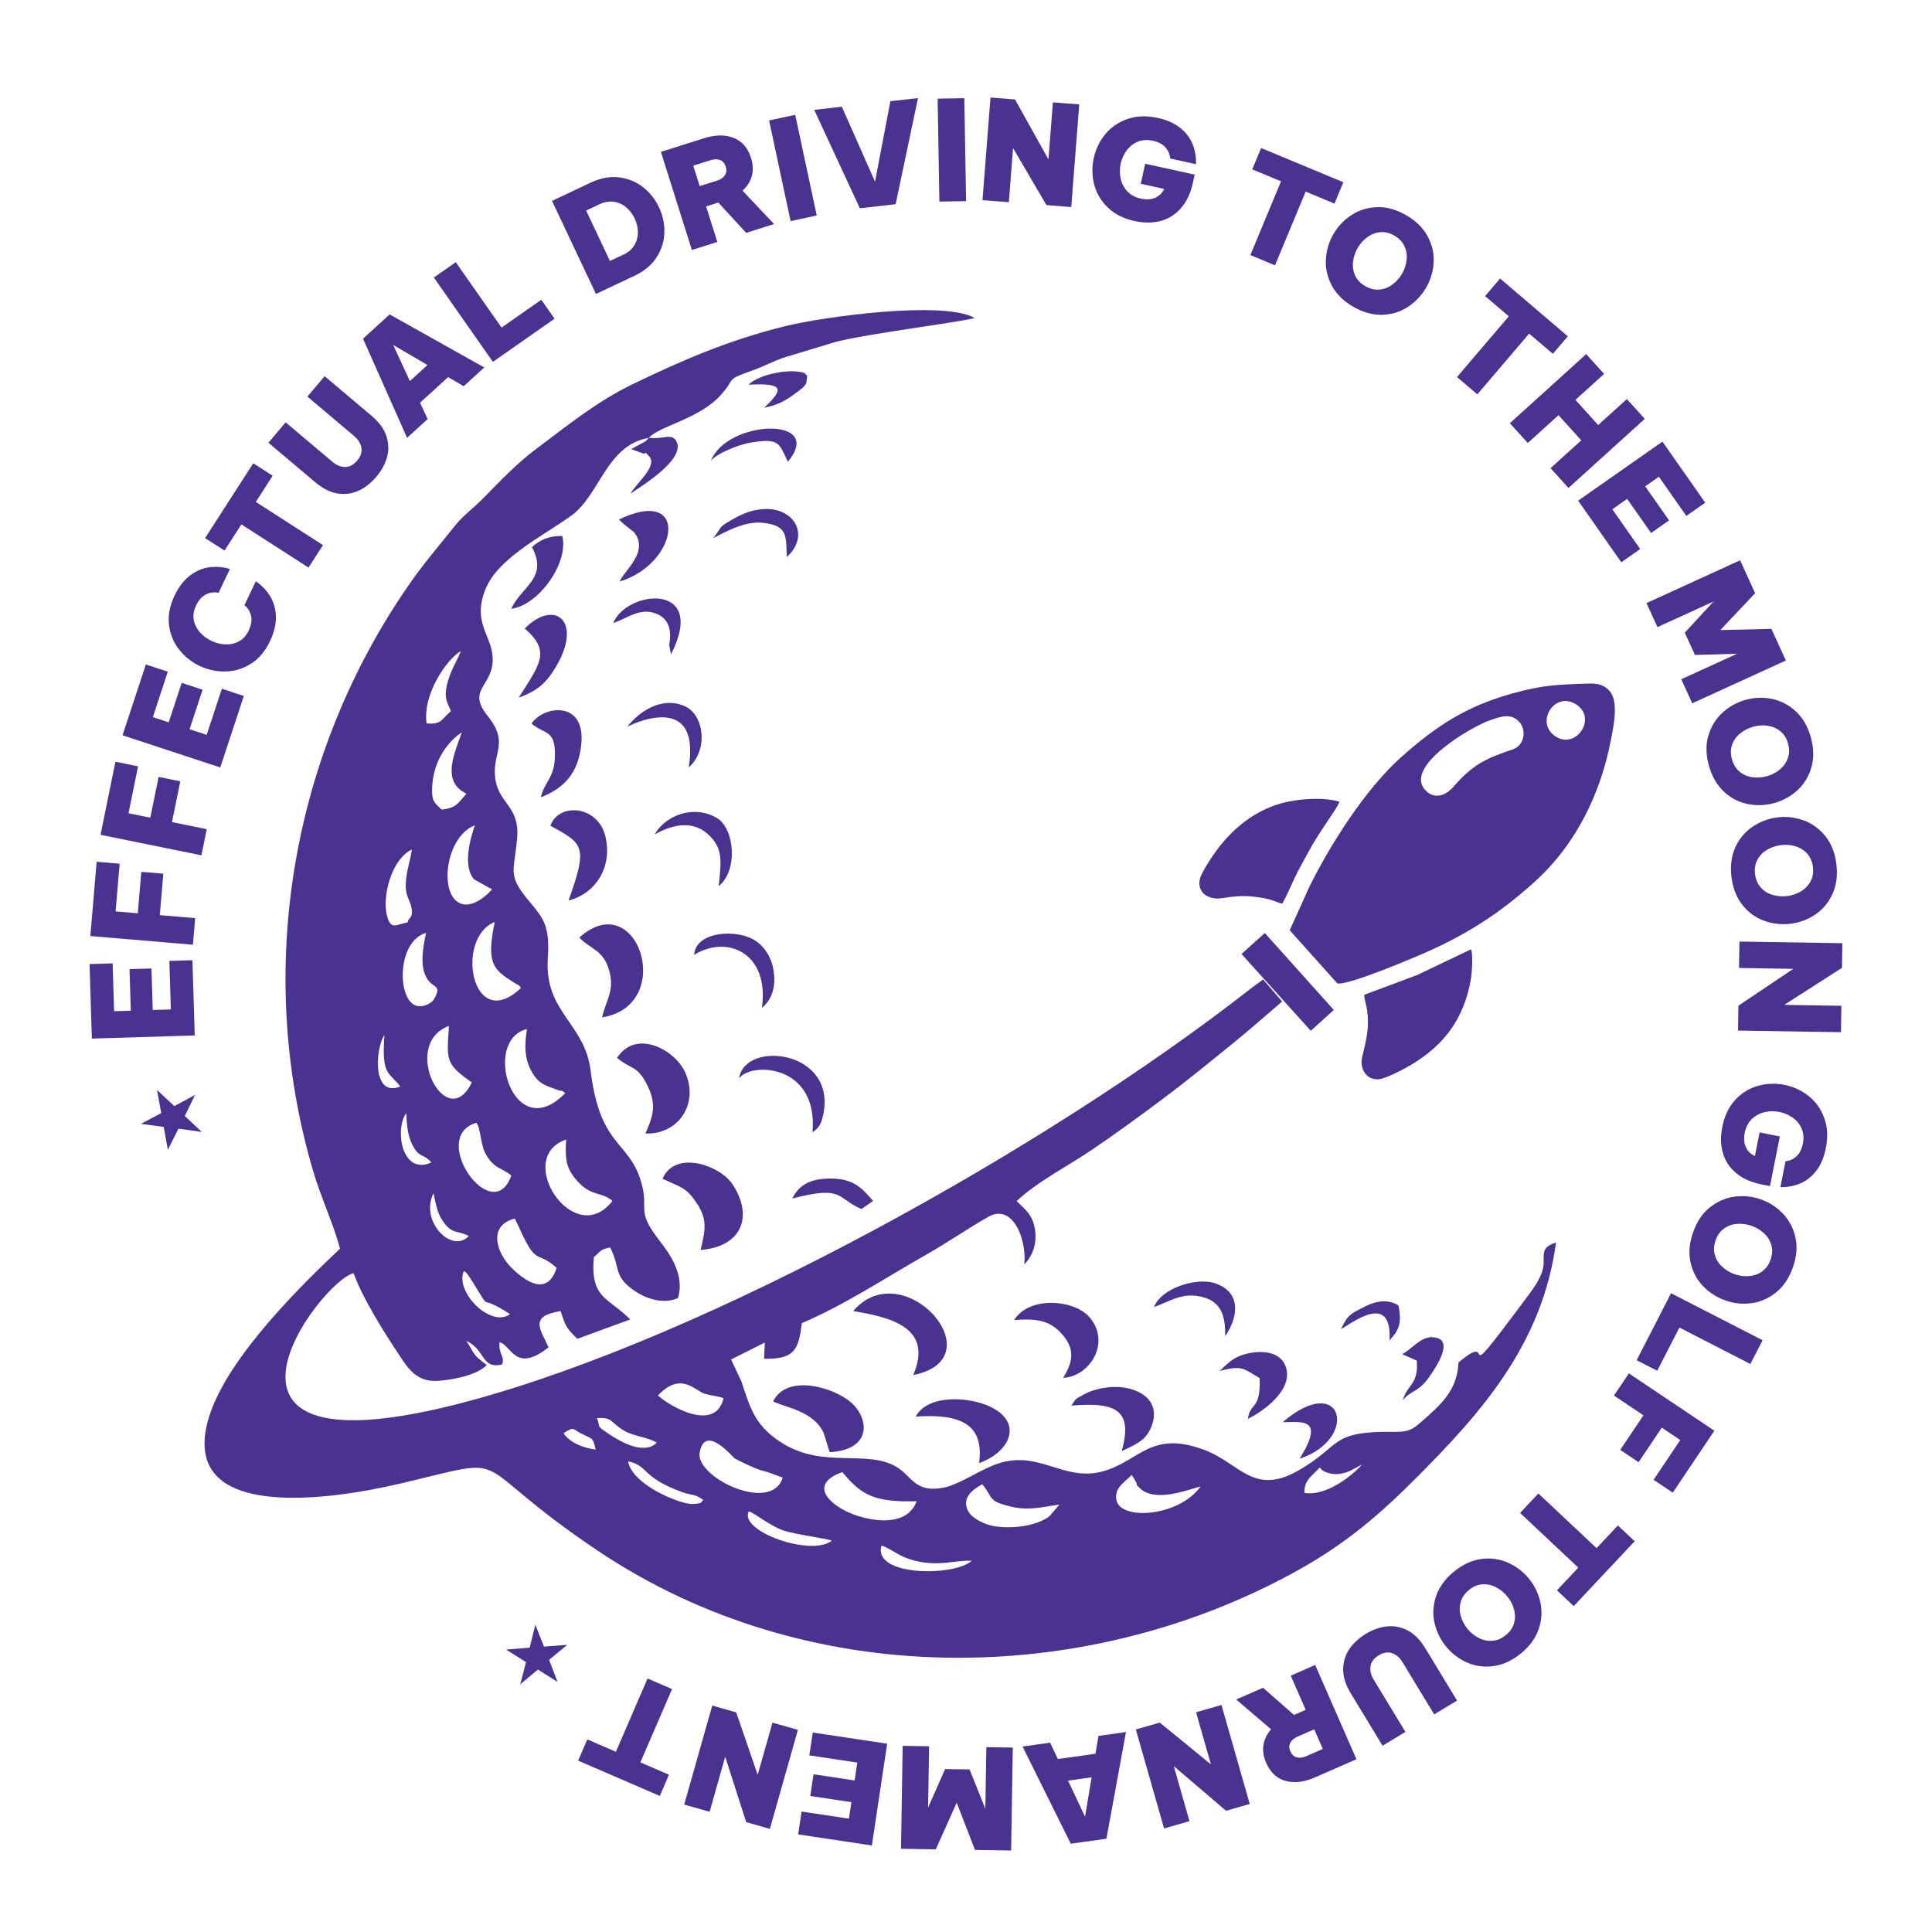<?xml version="1.0" encoding="UTF-8"?>
<svg id="Layer_1" xmlns="http://www.w3.org/2000/svg" version="1.1" viewBox="0 0 500 500">
  <!-- Generator: Adobe Illustrator 29.0.1, SVG Export Plug-In . SVG Version: 2.1.0 Build 192)  -->
  <defs>
    <style>
      .st0 {
        fill-rule: evenodd;
      }

      .st0, .st1 {
        fill: #4a3390;
      }
    </style>
  </defs>
  <path class="st0" d="M110.4,187.2c-1.06-7.49,5.17-16.53,8.86-18.71-1.08,2.75-2.34,4.55-3.23,7.43-1.59,5.15.07,6.14.66,8.14-2.43,1.94-2.23,3.52-6.3,3.15M111.82,204.63c0-6.89,3.45-12.25,7.7-15.11-1.69,4.95-4.87,11.54-.23,15.02l1.42.91c-2.24,2.31-2.33,3.61-6.43,4.07-1.48-1.51-2.47-1.86-2.47-4.89ZM127.34,230.21c-6.01,6.39-10.63,4.24-11.4-1.76-.72-5.58,1.95-13.01,6.95-14.84-1.32,3.74-3.1,10.57-.24,13.93l4.16,2.35c.08-.17.37.19.53.32ZM105.53,238.68c-3.32.77-4.46,1.98-5.42-1.88-1.17-4.66,1.09-14.4,6.49-16.95-.46,3.26-1.85,6.75-1.55,10.29.17,1.93,1.09,3.12,1.4,4.57.68,3.16-.92,2.71-.92,3.97ZM134.84,255.67c-12.7,12.08-17.24-12.84-6.81-17.05-2.23,10.85-.45,12.29,5.38,15.92,1.5.94.43-.05,1.42,1.13ZM110.25,241.43c-.75,3.79-1.81,8.79.44,12.08,1.6,2.33,3.69,1.37,1.67,5.01-.63,1.14-2.7,2.2-4.44,1.81-5.15-1.16-5.37-16.64,2.33-18.9ZM146.31,282.87c-13.47,13.93-21.78-13.67-9.92-16.56-.68,3.99-.72,7.74,1.32,11.22,1.79,3.05,3.57,3.44,6.24,4.41,2.74,1,.31-.46,2.36.94ZM122.1,280.12c-6.48,13.64-18.72-9.81-5.91-14.62-.57,8.97-.97,9.8,5.91,14.62ZM103.59,281.19c-7.39,2.95-6.43-9.98-4.11-13.31-.74,10.63,1.1,9.35,4.11,13.31ZM111.63,300.84c-7.64,3.47-9.54-8.49-6.5-12.79.18,3.12.33,5.66,1.55,8.15,1.78,3.62,2.89,2.21,4.95,4.64ZM132.33,304.23c-4.84,13.72-21.62-10.08-8.99-13.66,1.22,1.98.9,5.84,2.63,8.55,2.23,3.52,3.8,3,6.36,5.11ZM158.5,310.8c-9.9,12.81-25.71-11.22-11.99-15.88-.27,5.35-.06,7.5,3.13,10.98,3.45,3.76,6.17,2.53,8.86,4.9ZM112.2,308.79c.77,3.69,1.1,5.57,2.86,7.85,2.16,2.8,3.54,1.81,6.25,3.23-4.19,4.7-12.78-3.63-9.11-11.08ZM144.07,328.1c-2.36,7.36-7.82,3.8-11.68.02-3.77-3.7-6.34-10.92.83-12.76l.62,1.25c5.28,11.76,4.51,6.5,10.23,11.5ZM131.99,340.09c-4.93,3.7-14.37-5.78-11.94-11.16.57.49.41-.04,1.55,1.72,6.65,10.35.96,3.29,10.39,9.44ZM187.26,361.85c-2.11,8.94-13.88,2.15-16.98-.7,5.88-6.27,9.54-1.32,11.92-.52,1.62.55,3.46.64,5.06,1.21ZM154.51,367.02c4.25-.3,3.38,1.2,7.22,3.35,2.4,1.35,6.39,1.7,8.23,3-3.27,3.27-9.43-.2-12.8-2.54-2.93-2.03-1.73-1.29-2.65-3.82ZM145.86,370.91c2.88-1.86,2.24-1.05,4.54.08,3.29,1.62,2.95.99,3.77,4.17-3.44-.47-6.77-1.88-8.31-4.24ZM202.57,382.43c-2.97,9.37-22.57-.1-21.5-6.46,1.3-7.72,8.68,1.24,9.01,1.43,1.06.63,4.24,2.11,5.58,2.65,1.28.51,1.63.54,3.1.96l3.81,1.41ZM337.58,386.4c-.08-3.53,2.06-4.38,3.88-6.55.17.11.41.12.49.37.09.28,2.13,1.66,5.02,1.18,2.28-.38,3.68-1.47,5.44-2.36-.71.87-.41.59-1.35,1.45-3.24,2.96-8.58,6.6-13.49,5.9ZM162.56,378.19c5.4,1.19,3.36,4.09,13.89,7.94,2.8,1.02,3.04.3,5.58,2.06-.68.45.13.89-2.72,1.04-3.2.17-15.8-4.99-16.75-11.04ZM292.9,381.71l.94,1.55c.81,1.39-.32.48,1.21,1.94,3.95,3.76,12.62.26,15.67-.51-5.67,7.93-20.97,8.9-21.82,3.41-.51-3.28,2.51-4.74,4-6.39ZM218,380.97c5.04,6.18,8.6,7.83,19.23,7.55-2.47,6.65-11.33,5.28-16.34,3.41-5.83-2.17-12.11-7.65-2.89-10.96ZM254.21,384.13c3.01,3.6,1.27,4.29,7.3,5.76,4.8,1.16,8.11.11,12.67-.5l-2.62,3.06c-3.54,2.56-9.57,3.23-14.1,2.55-2.52-.38-5.99-2.01-6.98-4.07-1.6-3.32,1.19-5.42,3.73-6.8ZM193.78,391.14c1.46.36,5.25,3.63,8.92,4.93,3.08,1.09,11.76,2.12,12.55,2.68-5.37,4.18-24.11-2.49-21.47-7.6ZM362.5,196.06c-9.16,8.21-18.25,22.52-23.66,33.49l-5.06,11.2,12.29,13.72c2.25.86,20.14-6.71,23.74-8.34,10.47-4.74,18.43-9.91,27.14-17.72,11.18-10.02,17.39-23.46,19.98-37.03.62-3.27,2.09-9.81-.39-12.58-1.94-2.17-4.44-1.93-6.27-1.87-7.3.26-11.3.39-19.1,2.6-11.54,3.27-19.2,8.05-28.68,16.55ZM407.75,182.2c5.76,3.5.25,11.74-5.03,8.48-5.66-3.5-.49-11.83,5.03-8.48ZM346.62,207.47c-3.97-1.24-11.27-.84-16.16.77-6.08,1.99-11.4,6.15-15.56,11.77-1.36,1.84-4.16,6.02-4.44,7.78-.58,3.61,2.79,5.13,5.69,4.67,3.07-.49,5.43-.69,8.06-.43,5.49.55,6.09,1.64,7.66,1.81,1.07-1.87,2.16-4.48,3.15-6.56,1.1-2.33,2.31-4.37,3.5-6.61,2.85-5.33,6.19-9.55,7.75-12.36.05-.08.17-.35.2-.41.02-.05,0-.13.08-.21.07-.08.05-.14.07-.22ZM353.06,257.47c.04,1.3.63,2.93.79,4.23.54,4.65-.27,7.37-1.32,11.88-.73,3.11,1.17,6.16,4.55,5.69,1.77-.25,6.16-2.52,8.02-3.63,9.17-5.47,13.82-12.45,15.55-22.16.31-1.73.58-6.19.09-7.81l-13.95,6.65-13.74,5.15ZM321.3,246.89l17.93,19.88,5.96-5.39-17.85-19.91-6.04,5.42ZM391.48,193.95c-6.5,2.22-10.1,3.62-15.29,9.63-2.31,2.67-5.4,3.31-7.57.61-4.88-6.07,12.05-16.07,17.03-17.8,2.68-.93,5.41-1.93,7.55.45,1.91,2.12,1.36,6.06-1.72,7.11ZM180.36,311.45c2.81,4.19,2.14,7.13.94,12.04,10.71-.83,13.8-8.75,8.2-17.1-3.2-4.79-14.75-8.89-18.04-1.34,4.99,2.39,6.02,2.12,8.9,6.4ZM167.7,281.24c2.43,5.07,1.02,8.17-.67,12.11,8.5.38,13.99-7.75,10.26-15.9-2.62-5.72-12.63-11.29-17.6-3.67,3.84,3.21,5.27,1.74,8.02,7.46ZM200.08,362.67c3.03,1.58,10.39,2.42,13.07,8.13l1.56,5.01c11.53-.56,10.29-9.6,4.6-13.6-5.44-3.82-16.03-6.11-19.22.47ZM149.93,242.63c2.66,2.87,5.93,3.14,7.49,7.79,1.91,5.71-.45,7.99-1.61,12.88,19.28-3.03,9.29-34.23-5.88-20.67ZM236.33,355.87c21.74-4.31-2.52-31.71-15.52-16.58,8.37,1.48,21.13,3.71,15.52,16.58ZM275.14,356.57c6.85-.25,12.57-9.21,6.72-15.79-3.94-4.43-15.45-5.45-19.4.84,5.9-.43,9.25.09,12.43,3.7,3.51,3.97,2.66,7.4.25,11.25ZM142.45,213.69c8.49,4.68,9.77,5.2,4.69,19.36,6.56-1.62,11.48-8.16,9.56-16.51-1.86-8.08-12.04-8.98-14.25-2.86ZM253.39,378.64c8.15-2.88,11.48-10.58,2.77-14.64-5.56-2.59-16.09-3.15-19.18,2.61,10.91-.71,17.82,1.48,16.41,12.02ZM143.62,195.56c-.08,5.87-2.77,6.76-3.65,10.78,5.82-2.24,9.84-6.14,10.5-14.1.89-10.9-9.65-9.71-12.93-5,3.4,2.94,6.18,1.43,6.08,8.31ZM296.1,361.12c-2.74-2-6.66-2.58-10.56-1.91-1.57.26-3.5.82-5.06,1.68-2.49,1.37-1.97,1.05-3.21,2.88,12.25-1.05,15.82,1.63,13.03,11.78,3.74-1.77,5.93-2.66,7.37-5.63,1.53-3.16,1.43-6.6-1.58-8.79ZM135.8,162.66c6.82,5.91,4,9.12-1.56,17.89,4.8-1.72,7.09-3.83,9.35-7.5,7.52-12.2.05-18.29-7.79-10.39ZM315.58,354.81c5.97-1.48,5.9-.79,10.42,1.84.29,8.49-2.45,6.1-3.05,10.55,3.75-1.78,12.15-7.62,9.71-13.75-1.36-3.43-5.63-4.16-9.99-3.11-3.88.94-5.07,2.8-7.09,4.47ZM164.02,137.66c4.2,5.09-2.58,10.02-3.63,12.84,15.41-4.73,18.16-24.85-.21-16.06l.97.94c.14.11.35.3.5.43l2.37,1.86ZM191.29,279.09c2.84-4.23,20.55-3.91,18.98,13.95,1.46-1.09,2.18-1.73,2.78-4.57,3.55-16.77-20.41-19.36-21.76-9.38ZM179.65,247.1c8.39-5.19,19.53-.67,17.53,13.74,2.99-2.47,3.67-6.16,2.95-10.1-.62-3.37-2.53-5.88-4.54-7.23-4.87-3.27-15.59-2.47-15.94,3.6ZM169.42,215.94c3.74-2.07,9.24-4.01,13.61-.21,4.37,3.79,3.53,7.37,2.99,13.59,5.07-4.11,4.09-14.97-.55-17.66-6.13-3.55-13.38-.48-16.04,4.28ZM137.66,141.58c4.34,8.09-2.78,10.21-5.34,15.98,7.13-.94,14.94-11.92,13.2-18.85-3.51-.02-5.69.95-7.86,2.87ZM336.34,377.51c15.54-5.12,11.21-22.77-4.38-9.46,4.64.07,11.19-1.46,4.38,9.46ZM298.68,338.26c4.06-1.42,7.48-4.08,12.89-2.49,4.52,1.31,5.6,4.94,5.51,10.03,3.13-4.51,4.58-11.26-2.63-13.69-4.78-1.6-13.91,1.22-15.77,6.15ZM162.36,188.06s19.14-9.96,15.89,10.55c5.08-4.48,4.03-13.55-.97-15.82-6.2-2.82-12.28,1.77-14.92,5.27ZM184.58,139.27c2.97-1.49,7.95-4.45,12.82-3.97,6.69.67,5.96,3.69,6.23,8.86,7.86-7.13-1.14-17.28-13.92-9.82-4.14,2.41-2.39,1.46-5.12,4.93ZM363.04,362.39c2.42-2.92,3.96-1.79,7.11-6.42,1.41-2.08,6.45-9.44.88-9.86-2.26-.17.65-.3-1.42.07-2.45.43-4.28,2.98-6.72,4.28l3.77,1.67c.5,6.34-2.48,6.08-3.62,10.25ZM205.04,310.18c13.5-3.54,11.46.03,17.89,2.71l3.03-2.08c-2.46-2.83-4.68-5.66-10.41-5.8-5.84-.14-8.8,1.69-10.51,5.16ZM167.93,113.29c-.14.15-.32.36-.42.45-.09.09-.3.33-.42.44l-3.74,2.06,2.84,1.02c1.59.62-.04-1.15,1.8.82,2.32,2.49-3.37,7.04-4.8,9.65.97-.8,14.44-8.55,11.9-13.46-1.21-2.34-3.46-.48-7.16-.98,2.78-3.06,12.95-4.84,18.54-10.98,4.21-4.63.91-3.82,8.33-6.46,3.51-1.25,6.26-2.92,10.14-3.94l11.33-3.42c7.68-2.08,35.1-5.51,35.93-6.23-8.17-4.54-39.13-.3-49.13,2.18-14.75,3.66-26.71,8.89-39.28,14.96-9.44,4.55-17.06,10.85-25.13,16.86-5.1,3.8-9.61,8.68-14.04,13.12-2.13,2.14-4.81,4.1-6.69,6.46-3.88,4.86-8.13,9.79-11.92,15.24-30.34,43.56-40.36,99.56-25,151.89,2.04,6.95,5.39,13.99,6.98,20.2-8.69,8.22-28.99,27.65-33.89,43.52-8.57,27.8,32.3,21.29,49.42,17.27,31.34-7.36,15.49-6.61,51.15,17.34,54.22,36.39,125.45,35.56,180.1,5.71,13.65-7.45,22.54-15.25,32.41-25.19,15.72-15.85,32.01-33.76,35.52-60.3-3.41,1.28-3.21,2.19-3.2,5.15.02,3.56-2.92,7.14-5.05,10-18.75,25.23-6.23,6.82-17,15.95-.3,7.26-4.59,10.98-9.89,15.58-1.62,1.41-2.84,2.42-6.29,2.36-17.26-.29-13.74,3.33-25.08,9.91-11.78,6.84-15.28-1.8-24.53-5.25-13.86-5.17-16.73,2.91-26.18,5.54-10.64,2.96-16.92-6.3-28.63-1.46-4,1.65-8.97,4.98-12.62,5.7-7.38,1.45-8.23-2.91-12.04-5.26-7.67-4.73-18.76.35-29.35-6.03-7.19-4.34-8.56-8.78-10.97-16.23l-2.67-5.65,8.74-4.38-.2,4.2c7.89.12,8.9-2.25,9.78-9.22,11.26-4.81,21.82-11.85,32.43-17.87,5.58-3.17,10.69-6.75,15.92-9.69,5.9-3.34,9.82,5.09,9.24,12.33,1.82-1.85,3.3-4.85,2.78-8.76-.56-4.21-2.76-5.52-4.77-7.61,5.28-4.98,13.23-9.05,19.18-13.07,6.45-4.35,12.57-8.82,18.69-13.41,6.51-4.88,11.82-9.25,17.9-14.18,4.54-3.67,8.74-7.39,12.92-10.98h0l-4.9-5.7c-1.43,1.07-1.98,1.38-3.79,2.8-52.13,40.71-139.81,89.76-202.2,106.42-77.42,20.67-37.92-31.32-29.41-33.2,2.49,6.84,8.26,15.86,12.09,21.61,2.07,3.12,4.37,6.58,9.66,6.25,3.59-.22,10.15-1.39,12.72-4.11-3.57-2.7-2.82-2.29-5.27-6.23,4.97,2.25,3.75,7.33,9.19,6.11.91-1.98-.98-2.76-.6-5.78,3.11.8,4.01,8.15,12.67,1.33-2.15-4.79-5.11-8.05,3.13-9.39,1.27,4.14,1.62,4.51,4.32,7.18l13.69-5.01c-5.72-5.78-10.39-5.31-9.41-16.15,1.92-1.54,1.39-1.9,4.2-2.49,2.67,5.24.88,7.04,5.42,10.58,2.92,2.28,7.78,4.4,12.14,2.54,1.84-6.05-2.22-11.58-4.77-14.86-6.46-8.33-2.43-7.72-4.89-15.64-3.19-10.25-10.57-8.76-12.94-28.35-1.49-12.33-11.98-15.08-11.09-29.03.55-8.59-1.03-10.28-4.92-14.96-5.64-6.78-3.76-7.36-3.01-16.26.67-7.99-4.48-8.82-5.56-14.76-1.3-7.2,3.85-9.42-2.06-16.79-5.7-7.12,1.66-7.62,1.28-15.17-.29-5.79-5.27-8.94-1.91-17.52,3.16-8.06,14.35-13.54,22.11-19.04,7.59-5.37,9.14-18.34,20.22-20.25ZM158.71,161.24c3.77-1.21,7.24-4.45,11.78-2.12,4.09,2.11,2.72,7.11,2.71,7.85l.46,2.38c9.61-18.91-11.54-16.65-14.95-8.11ZM183.97,119.31c1.08-1.65,6.64-4.17,10.46-4.79,7.29-1.17,7.18.14,9.46,5,9.91-11.94-15.9-10.91-19.92-.21ZM197.76,105.52c2.89-.6,4.66-1.3,7.06-2.97.62-.43,2.99-2.16,3.29-2.57.63-.89.53-.58.67-1.63.26-2-.03-.83-.55-1.82-3.93-1.27-11.75.34-14.52,3.03,9.31-.49,9.17,1.13,4.06,5.96ZM347.04,343.97c2.4-1.19,13.29-10.04,12.57,2.92,2.36-2.62,3.28-4.25,2.3-9.06-2.68-1.63-5.68-1.24-8.73.33-3.61,1.87-4.25,1.89-6.14,5.81ZM228.15,399.99c2.87.91,4.62,3.26,10.12,4.24,5.6,1,8.94-.49,13.2-.3-4.36,4.09-25.77,4.09-23.32-3.95Z"/>
  <g>
    <path class="st1" d="M41.72,288.08l-1.08-5.99,4.48,4.17,5.37-2.91-2.67,5.46,4.41,4.14-6.04-.85-2.75,5.47-1.07-5.92-5.89-.8,5.24-2.78Z"/>
    <path class="st1" d="M39.54,261.38l4.68-.14-.39-12.56,5.97-.18.6,19.47-26.63.82-.59-19.29,5.97-.18.38,12.38,4.32-.13-.33-10.76,5.68-.17.33,10.76Z"/>
    <path class="st1" d="M25.01,223.03l5.95.5-1.04,12.34,5.74.49.91-10.73,5.7.48-.91,10.73,9.15.77-.58,6.89-26.55-2.25,1.63-19.23Z"/>
    <path class="st1" d="M29.87,197.14l5.86,1.19-2.47,12.14,5.64,1.15,2.15-10.55,5.61,1.14-2.15,10.55,9,1.83-1.38,6.77-26.11-5.31,3.85-18.91Z"/>
    <path class="st1" d="M49.04,188.72l4.45,1.46,3.93-11.93,5.68,1.87-6.09,18.5-25.3-8.33,6.04-18.33,5.68,1.87-3.87,11.76,4.1,1.35,3.37-10.22,5.4,1.78-3.37,10.22Z"/>
    <path class="st1" d="M64.93,171.77c-2.05,1.3-4.25,1.97-6.59,2.01s-4.58-.44-6.7-1.45c-2.1-1-3.87-2.42-5.31-4.26s-2.3-3.96-2.59-6.37c-.29-2.41.18-4.92,1.42-7.52,1.1-2.32,2.46-4.08,4.07-5.28,1.61-1.2,3.3-1.91,5.07-2.11s3.51-.05,5.2.46l-2.94,6.18c-1.08-.25-2.15-.12-3.21.39-1.06.5-1.94,1.48-2.63,2.93-.6,1.26-.79,2.48-.57,3.67.22,1.19.74,2.26,1.57,3.2.83.94,1.83,1.69,3,2.24,1.17.56,2.38.86,3.63.91,1.25.05,2.41-.21,3.49-.79,1.07-.58,1.91-1.5,2.5-2.75.69-1.45.9-2.75.62-3.89-.28-1.14-.85-2.05-1.7-2.72l2.94-6.18c1.47.99,2.68,2.24,3.64,3.74.96,1.51,1.48,3.26,1.56,5.27s-.43,4.17-1.53,6.49c-1.24,2.6-2.88,4.55-4.93,5.85Z"/>
    <path class="st1" d="M65.54,119.89l5.03,3.23-4.36,6.78,17.38,11.18-3.74,5.81-17.38-11.18-4.36,6.78-5.03-3.23,12.47-19.38Z"/>
    <path class="st1" d="M92.97,126.9c-1.65.82-3.46,1.1-5.42.84-1.96-.26-3.95-1.24-5.97-2.94l-12.11-10.22,4.46-5.28,12.11,10.22c1.04.88,2.14,1.33,3.28,1.33,1.14,0,2.18-.54,3.11-1.64s1.29-2.21,1.1-3.34c-.2-1.12-.82-2.13-1.86-3.01l-12.11-10.22,4.46-5.28,12.11,10.22c2.02,1.7,3.32,3.5,3.91,5.39.59,1.89.61,3.72.08,5.49-.53,1.77-1.44,3.41-2.72,4.93-1.29,1.52-2.75,2.69-4.4,3.52Z"/>
    <path class="st1" d="M110.67,108.46l-5.32,4.85-11.4-25.66,6.89-6.28,24.49,13.73-5.32,4.85-4.04-2.35-7.26,6.62,1.97,4.25ZM101.75,89.27l4.33,9.35,4.55-4.15-8.88-5.2Z"/>
    <path class="st1" d="M117.95,67.85l11.85,16.93,10.29-7.2,3.43,4.9-15.96,11.17-15.28-21.83,5.66-3.96Z"/>
    <path class="st1" d="M160.18,45.9c2.35.28,4.42,1.13,6.21,2.52,1.79,1.4,3.17,3.14,4.16,5.22.98,2.08,1.45,4.26,1.39,6.53s-.72,4.4-2,6.4c-1.27,2-3.19,3.6-5.75,4.81l-9.96,4.7-11.37-24.09,9.96-4.7c2.56-1.21,5.02-1.67,7.37-1.39ZM161.27,65.94c1.32-.62,2.3-1.46,2.92-2.51.62-1.05.92-2.17.9-3.37-.02-1.2-.3-2.37-.85-3.52-.53-1.13-1.25-2.08-2.17-2.86-.91-.78-1.97-1.26-3.17-1.45-1.2-.19-2.47.03-3.79.65l-3.42,1.61,6.16,13.05,3.42-1.61Z"/>
    <path class="st1" d="M193.1,60.26l-7.2-7.84-3.16,1,2.91,9.2-6.59,2.08-8.02-25.4,11.19-3.53c2.91-.92,5.45-.95,7.63-.09,2.18.86,3.68,2.58,4.5,5.17.54,1.69.6,3.26.2,4.71-.4,1.45-1.19,2.71-2.39,3.79l8.16,8.63-7.24,2.29ZM179.41,42.87l1.67,5.29,4.5-1.42c.94-.3,1.62-.76,2.03-1.4.42-.63.49-1.38.22-2.22-.27-.85-.75-1.41-1.46-1.69-.71-.28-1.53-.27-2.46.02l-4.5,1.42Z"/>
    <path class="st1" d="M211.37,55.77l-6.76,1.45-5.57-26.05,6.76-1.45,5.57,26.05Z"/>
    <path class="st1" d="M226.46,47l3.97-20.81,7.15-.81-5.79,27.47-9.26,1.05-11.81-25.47,7.15-.81,8.58,19.39Z"/>
    <path class="st1" d="M250.02,52.05l-6.91.12-.45-26.64,6.91-.12.45,26.64Z"/>
    <path class="st1" d="M271.34,41.24l1.15-14.75,6.82.53-2.07,26.56-6.42-.5-8.64-14.75-1.09,14-6.82-.53,2.07-26.56,6.35.5,8.65,15.51Z"/>
    <path class="st1" d="M296.38,42.38l12.8,2.81-.47,2.14c-.59,2.7-1.61,4.87-3.06,6.53-1.45,1.66-3.2,2.77-5.26,3.32-2.06.55-4.31.56-6.75.03-2.86-.63-5.17-1.79-6.94-3.5s-2.94-3.69-3.52-5.95-.62-4.55-.12-6.84c.51-2.32,1.51-4.39,3-6.2,1.49-1.81,3.41-3.12,5.75-3.93s4.96-.9,7.87-.26c2.44.54,4.4,1.43,5.9,2.68,1.5,1.25,2.54,2.68,3.15,4.3.6,1.62.86,3.28.78,4.98l-6.68-1.47c-.05-1.02-.44-1.96-1.17-2.82-.73-.86-1.83-1.45-3.28-1.77-1.43-.31-2.73-.24-3.88.23-1.16.47-2.12,1.22-2.89,2.24-.77,1.02-1.29,2.17-1.57,3.43-.28,1.29-.29,2.57-.02,3.85.27,1.28.84,2.39,1.72,3.33.87.94,2.04,1.57,3.49,1.89,1.43.31,2.67.25,3.71-.2,1.04-.45,1.83-1.21,2.37-2.3l-6.08-1.34,1.14-5.2Z"/>
    <path class="st1" d="M347.66,47.17l-2.3,5.52-7.45-3.1-7.94,19.08-6.38-2.66,7.94-19.08-7.45-3.1,2.3-5.52,21.27,8.85Z"/>
    <path class="st1" d="M344.67,73.9c-1.15-2.17-1.67-4.43-1.53-6.78.13-2.35.79-4.54,1.97-6.58,1.17-2.01,2.74-3.65,4.71-4.92,1.97-1.27,4.19-1.94,6.64-2.01,2.46-.07,4.95.63,7.48,2.1s4.38,3.29,5.54,5.47c1.16,2.18,1.68,4.43,1.55,6.75-.13,2.33-.79,4.5-1.97,6.54-1.18,2.03-2.76,3.69-4.73,4.98-1.97,1.28-4.19,1.96-6.65,2.02-2.47.06-4.97-.64-7.5-2.11-2.53-1.47-4.37-3.29-5.53-5.46ZM356.97,74.94c1.23-.1,2.35-.53,3.37-1.29,1.02-.75,1.86-1.69,2.51-2.81.65-1.12,1.04-2.31,1.18-3.56s-.05-2.44-.56-3.55c-.51-1.11-1.37-2.02-2.59-2.74-1.22-.71-2.45-1.01-3.66-.9-1.22.11-2.33.54-3.35,1.28-1.02.74-1.85,1.67-2.5,2.79-.65,1.12-1.05,2.31-1.2,3.57-.15,1.26.03,2.45.53,3.56.5,1.11,1.37,2.02,2.59,2.74,1.22.71,2.45,1.02,3.68.91Z"/>
    <path class="st1" d="M405.76,87.02l-3.88,4.55-6.14-5.23-13.41,15.72-5.26-4.48,13.41-15.72-6.14-5.23,3.88-4.55,17.53,14.95Z"/>
    <path class="st1" d="M413.61,110l7.42-6.72,4.64,5.12-19.75,17.88-4.64-5.12,7.95-7.2-5.89-6.51-7.95,7.2-4.64-5.12,19.75-17.88,4.64,5.12-7.42,6.72,5.89,6.51Z"/>
    <path class="st1" d="M421.1,129.11l-3.83,2.69,7.21,10.29-4.89,3.43-11.17-15.95,21.82-15.28,11.07,15.8-4.89,3.43-7.1-10.14-3.54,2.48,6.17,8.82-4.66,3.26-6.18-8.82Z"/>
    <path class="st1" d="M445.2,163.06l13.24-.31,3.74,8.19-24.23,11.07-2.84-6.22,14.44-6.6-10.9.31-2.63-5.76,7.44-8.07-14.51,6.63-2.84-6.22,24.23-11.07,3.89,8.51-9.02,9.54Z"/>
    <path class="st1" d="M442.13,190.39c.69-2.36,1.9-4.34,3.63-5.93s3.73-2.71,6-3.34c2.24-.63,4.51-.71,6.81-.24,2.3.47,4.35,1.53,6.16,3.19,1.81,1.66,3.11,3.9,3.9,6.72.79,2.82.84,5.42.16,7.79-.68,2.37-1.88,4.35-3.6,5.92-1.71,1.58-3.7,2.68-5.97,3.32-2.26.63-4.55.73-6.86.27-2.31-.45-4.37-1.51-6.18-3.19-1.81-1.67-3.12-3.92-3.91-6.74-.79-2.82-.84-5.41-.16-7.77ZM450.22,199.72c.95.78,2.06,1.26,3.31,1.43,1.26.17,2.51.08,3.76-.27s2.36-.93,3.33-1.73c.97-.81,1.66-1.79,2.08-2.94.41-1.15.43-2.41.05-3.77-.38-1.36-1.05-2.43-2-3.2-.95-.77-2.05-1.24-3.29-1.42s-2.49-.09-3.74.26c-1.25.35-2.36.92-3.35,1.72s-1.68,1.77-2.1,2.92c-.41,1.15-.43,2.41-.05,3.77.38,1.36,1.05,2.44,2,3.22Z"/>
    <path class="st1" d="M449.09,219.29c1.03-2.23,2.51-4.01,4.47-5.33,1.95-1.32,4.09-2.13,6.43-2.42,2.31-.29,4.57-.03,6.77.77,2.21.8,4.08,2.16,5.63,4.07,1.54,1.91,2.5,4.32,2.86,7.22.36,2.9.03,5.48-.99,7.73-1.03,2.24-2.5,4.02-4.43,5.33-1.93,1.31-4.06,2.1-6.39,2.4-2.33.29-4.61.05-6.82-.74-2.22-.79-4.1-2.14-5.64-4.06-1.55-1.92-2.5-4.34-2.87-7.24-.36-2.91-.03-5.47.99-7.71ZM455.71,229.71c.83.91,1.85,1.55,3.07,1.9,1.22.35,2.47.45,3.76.29s2.47-.57,3.55-1.22c1.08-.66,1.91-1.52,2.49-2.6.58-1.08.78-2.32.6-3.72-.18-1.41-.68-2.56-1.5-3.46-.83-.9-1.84-1.53-3.05-1.89-1.21-.36-2.45-.45-3.74-.29s-2.47.56-3.57,1.21c-1.09.64-1.93,1.5-2.51,2.58-.58,1.08-.78,2.32-.6,3.72.18,1.4.68,2.56,1.51,3.48Z"/>
    <path class="st1" d="M461.76,260.06l14.79.24-.11,6.84-26.64-.43.1-6.44,14.2-9.53-14.04-.23.11-6.84,26.64.43-.1,6.37-14.95,9.59Z"/>
    <path class="st1" d="M460.62,294.11l-2.55,12.85-2.15-.43c-2.71-.54-4.91-1.51-6.6-2.92-1.69-1.41-2.83-3.14-3.43-5.19s-.65-4.3-.17-6.75c.57-2.87,1.69-5.21,3.35-7.01s3.62-3.01,5.88-3.64c2.25-.63,4.53-.72,6.84-.26,2.33.46,4.42,1.42,6.26,2.87,1.84,1.45,3.19,3.34,4.05,5.67.86,2.32,1,4.94.42,7.86-.48,2.45-1.34,4.43-2.55,5.95-1.22,1.52-2.63,2.6-4.24,3.23-1.61.64-3.26.93-4.97.89l1.33-6.71c1.02-.07,1.95-.48,2.79-1.23s1.41-1.85,1.7-3.31c.29-1.44.18-2.73-.31-3.88-.49-1.15-1.26-2.1-2.3-2.84-1.04-.74-2.19-1.24-3.47-1.49-1.29-.26-2.58-.24-3.85.06-1.27.3-2.37.9-3.29,1.79-.92.89-1.53,2.07-1.82,3.53-.28,1.44-.19,2.67.28,3.71.47,1.03,1.25,1.81,2.35,2.32l1.21-6.11,5.23,1.04Z"/>
    <path class="st1" d="M442.55,312.45c1.92-1.53,4.05-2.45,6.38-2.76,2.34-.3,4.61-.06,6.83.72,2.19.78,4.1,2.02,5.71,3.73,1.61,1.71,2.68,3.76,3.2,6.16s.29,4.98-.69,7.74-2.43,4.91-4.36,6.46c-1.92,1.54-4.04,2.47-6.35,2.77s-4.57.06-6.79-.73c-2.22-.79-4.14-2.03-5.76-3.73-1.63-1.7-2.7-3.75-3.22-6.17-.52-2.41-.29-5,.69-7.76s2.43-4.91,4.35-6.44ZM443.79,324.73c.33,1.19.96,2.21,1.89,3.08.93.86,2,1.51,3.22,1.95,1.22.43,2.46.6,3.72.5,1.26-.1,2.39-.5,3.39-1.2,1-.7,1.74-1.72,2.21-3.05.47-1.33.54-2.59.21-3.76-.33-1.18-.96-2.19-1.88-3.05-.92-.86-1.99-1.51-3.21-1.94-1.22-.43-2.46-.61-3.73-.52-1.27.08-2.4.48-3.4,1.18-1,.7-1.74,1.72-2.21,3.05-.47,1.33-.55,2.6-.22,3.78Z"/>
    <path class="st1" d="M453.01,353.01l-18.38-9.44-5.74,11.18-5.32-2.73,8.89-17.33,23.7,12.16-3.16,6.15Z"/>
    <path class="st1" d="M432.91,386.3l-4.96-3.33,6.9-10.28-4.78-3.21-6,8.94-4.75-3.19,6-8.94-7.62-5.12,3.85-5.74,22.12,14.84-10.75,16.02Z"/>
    <path class="st1" d="M407.29,415.67l-4.35-4.09,5.52-5.88-15.06-14.15,4.73-5.04,15.06,14.15,5.52-5.88,4.35,4.09-15.78,16.79Z"/>
    <path class="st1" d="M383.34,403.46c2.44-.32,4.73,0,6.89.95,2.16.95,3.98,2.33,5.47,4.16,1.47,1.8,2.46,3.85,2.95,6.14.5,2.29.34,4.6-.45,6.93-.8,2.33-2.33,4.41-4.59,6.27-2.27,1.85-4.62,2.94-7.07,3.27-2.45.33-4.73.02-6.87-.92-2.13-.94-3.94-2.32-5.43-4.14-1.49-1.82-2.49-3.88-3-6.17-.51-2.29-.36-4.61.44-6.94.81-2.33,2.34-4.43,4.61-6.28,2.27-1.85,4.62-2.94,7.06-3.26ZM378.03,414.61c-.33,1.19-.33,2.39.02,3.61.35,1.22.93,2.33,1.75,3.34.82,1,1.79,1.79,2.92,2.35,1.13.57,2.3.81,3.52.72,1.22-.08,2.38-.57,3.47-1.47,1.1-.9,1.81-1.93,2.13-3.11.32-1.18.32-2.37-.02-3.58s-.92-2.32-1.74-3.32c-.82-1-1.79-1.8-2.92-2.38-1.13-.58-2.3-.83-3.52-.75-1.22.08-2.38.57-3.47,1.47-1.1.9-1.81,1.94-2.14,3.12Z"/>
    <path class="st1" d="M358.73,420.94c1.83-.25,3.63.06,5.41.93s3.35,2.44,4.72,4.69l8.22,13.54-5.91,3.59-8.22-13.54c-.71-1.17-1.6-1.94-2.69-2.31-1.08-.37-2.24-.18-3.47.57s-1.93,1.68-2.1,2.81c-.17,1.13.1,2.28.81,3.45l8.22,13.54-5.91,3.59-8.22-13.54c-1.37-2.26-2.03-4.38-1.98-6.36.05-1.98.6-3.72,1.67-5.23,1.07-1.5,2.45-2.77,4.16-3.81s3.47-1.68,5.29-1.93Z"/>
    <path class="st1" d="M326.89,436.8l7.99,7.03,3.03-1.33-3.87-8.84,6.33-2.77,10.68,24.4-10.75,4.71c-2.79,1.22-5.32,1.52-7.58.9-2.26-.62-3.94-2.17-5.03-4.66-.71-1.63-.95-3.18-.7-4.66.24-1.48.9-2.82,1.97-4.03l-9.04-7.72,6.96-3.04ZM342.34,452.63l-2.22-5.08-4.32,1.89c-.9.39-1.53.93-1.87,1.6-.35.68-.34,1.42.02,2.23.36.81.9,1.32,1.63,1.53.73.2,1.55.11,2.45-.29l4.32-1.89Z"/>
    <path class="st1" d="M303.78,457.09l4.06,14.23-6.58,1.88-7.31-25.62,6.2-1.77,13.24,10.82-3.85-13.5,6.58-1.88,7.31,25.62-6.13,1.75-13.51-11.53Z"/>
    <path class="st1" d="M284.28,449.25l7.13-1-5.07,27.61-9.23,1.29-12.47-25.15,7.13-1,2.01,4.23,9.73-1.36.77-4.62ZM280.81,470.13l1.7-10.16-6.1.85,4.39,9.31Z"/>
    <path class="st1" d="M247.6,466.53l-5.42,12.08-9-.15.43-26.64,6.84.11-.26,15.87,4.41-9.97,6.33.1,4.08,10.18.26-15.95,6.84.11-.43,26.64-9.36-.15-4.73-12.25Z"/>
    <path class="st1" d="M221.18,460.79l.69-4.63-12.42-1.87.89-5.91,19.26,2.89-3.96,26.34-19.08-2.87.89-5.91,12.25,1.84.64-4.27-10.64-1.6.84-5.62,10.64,1.6Z"/>
    <path class="st1" d="M187.68,454.65l-4.03,14.24-6.58-1.86,7.26-25.63,6.2,1.76,5.56,16.17,3.83-13.51,6.58,1.86-7.26,25.63-6.13-1.74-5.42-16.91Z"/>
    <path class="st1" d="M149.62,455.65l2.37-5.49,7.4,3.2,8.2-18.97,6.34,2.74-8.2,18.97,7.4,3.2-2.37,5.49-21.15-9.14Z"/>
    <path class="st1" d="M136.13,430.15l-5.15-3.24,6.1-.5,1.47-5.92,2.23,5.65,6.03-.46-4.7,3.89,2.19,5.71-5.09-3.2-4.56,3.81,1.49-5.74Z"/>
  </g>
</svg>